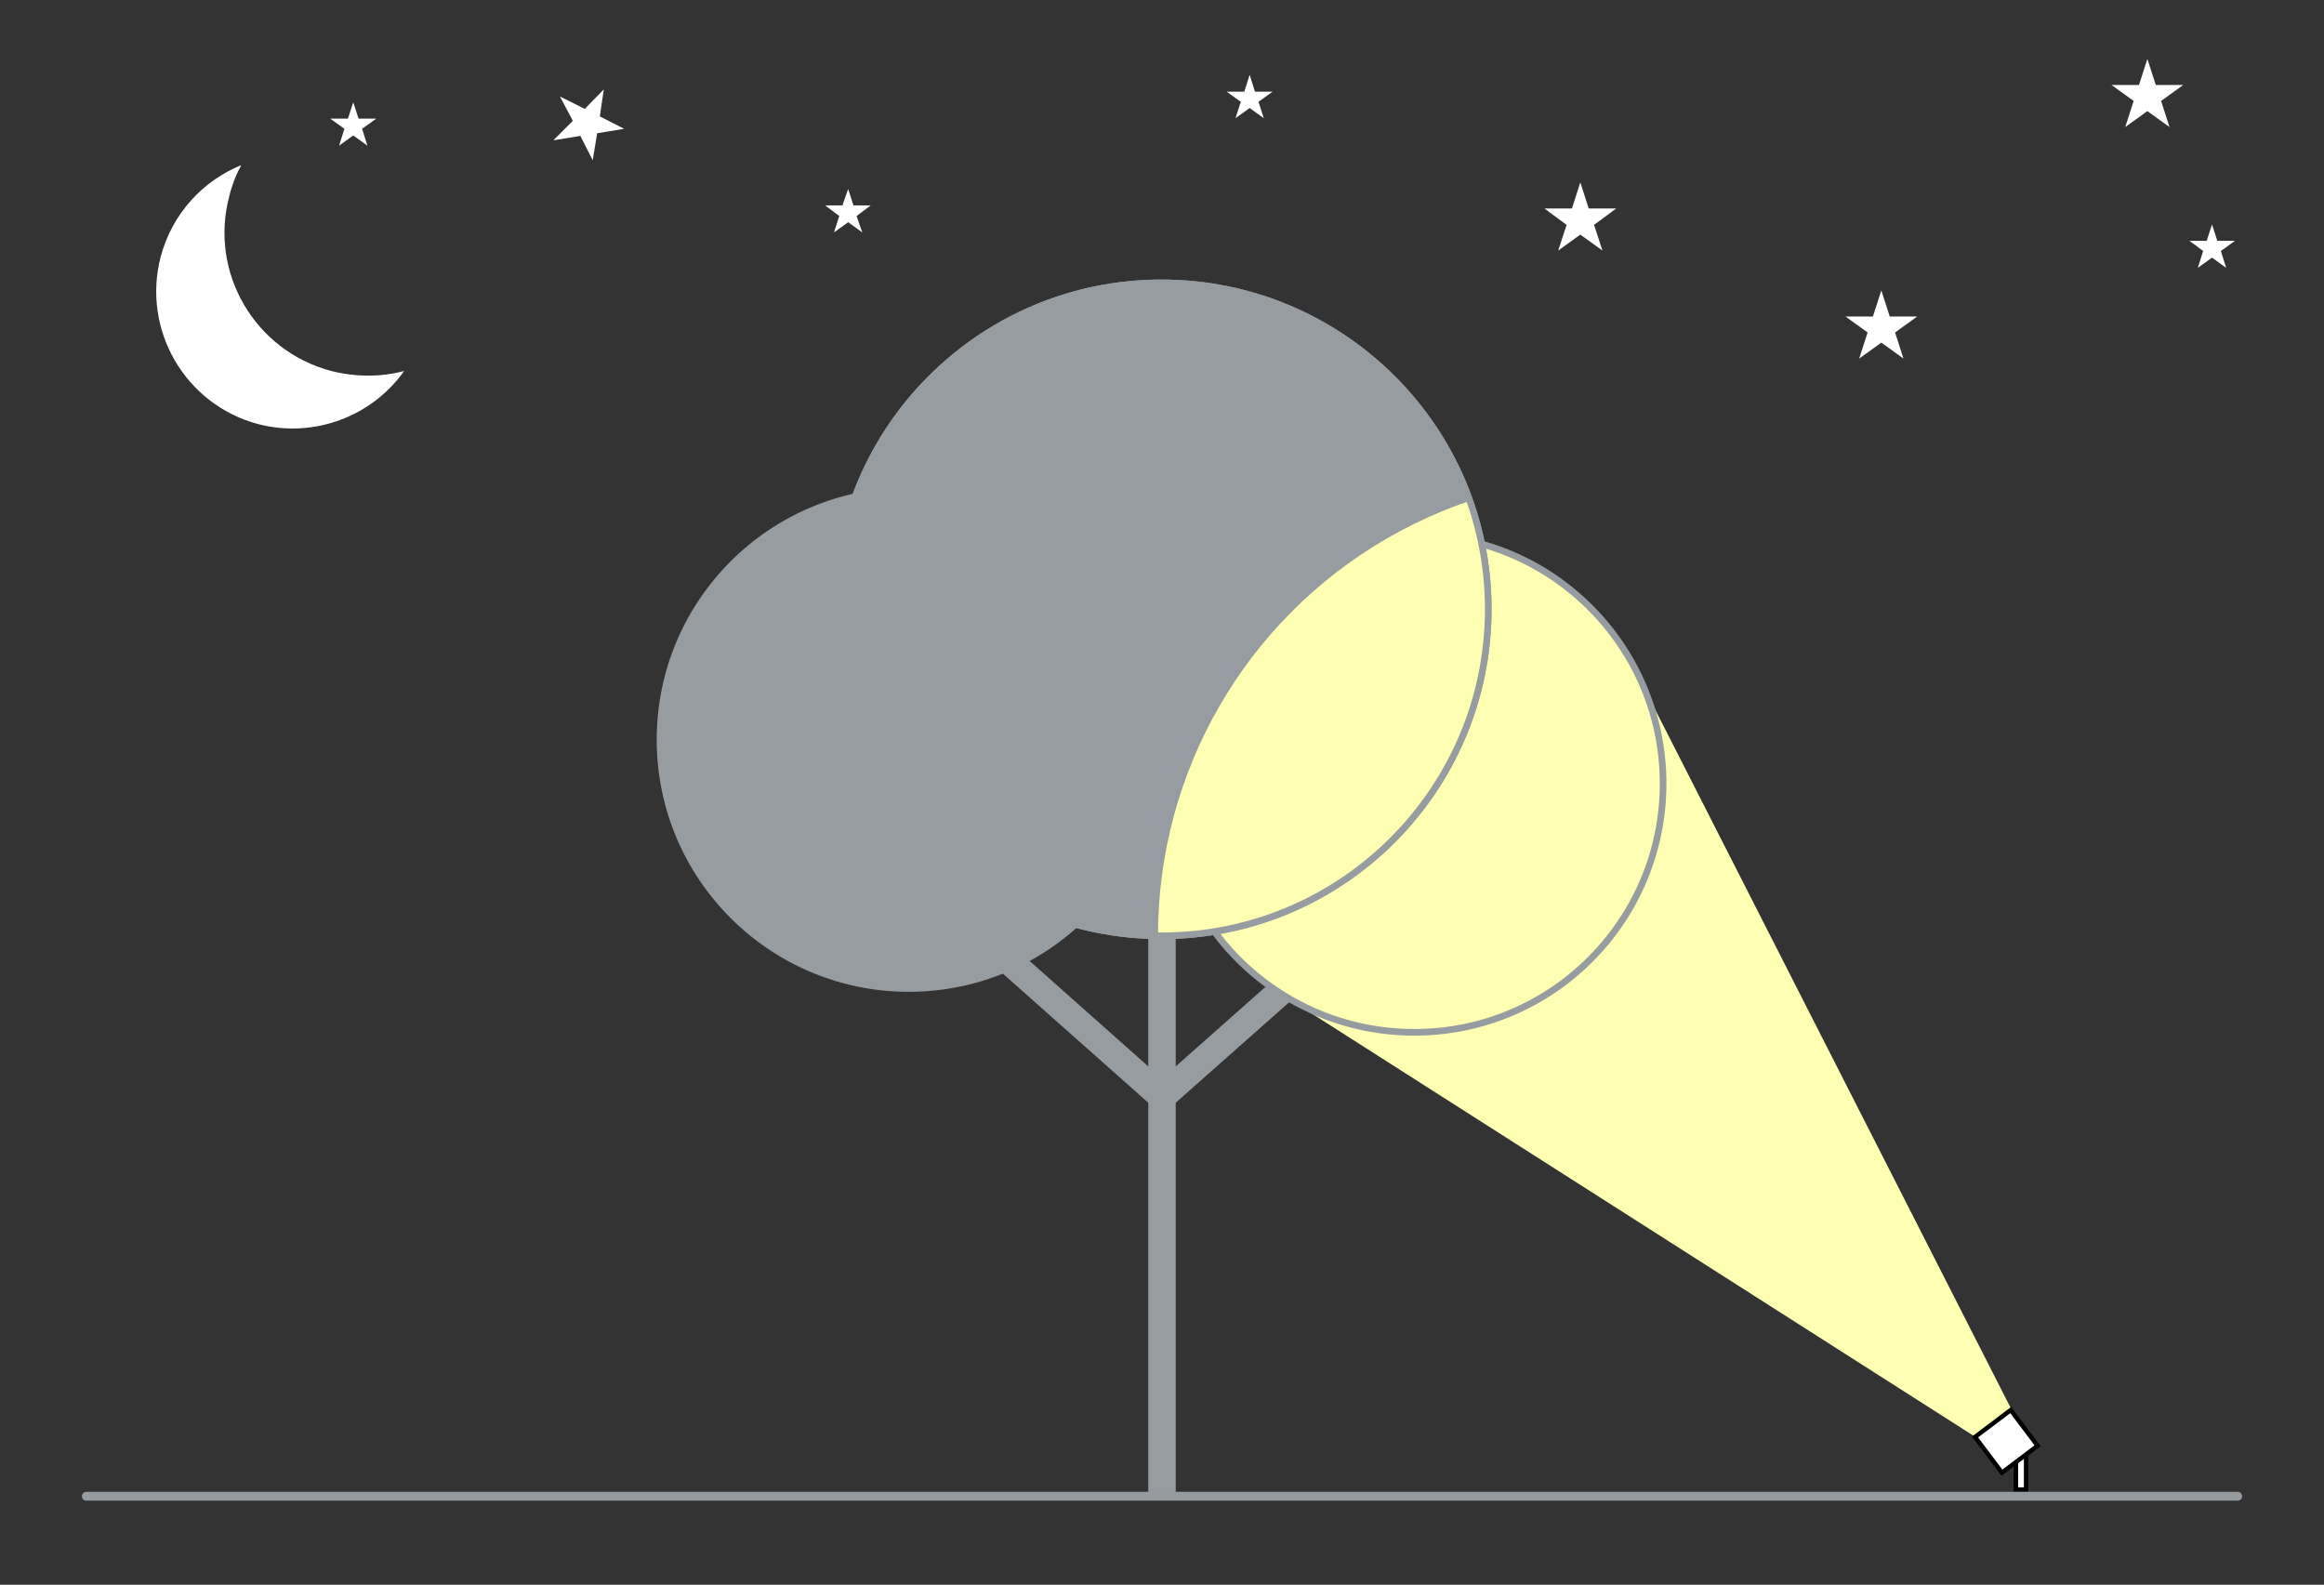 <?xml version="1.0" encoding="utf-8"?>
<!-- Generator: Adobe Illustrator 24.2.2, SVG Export Plug-In . SVG Version: 6.00 Build 0)  -->
<svg version="1.1" xmlns="http://www.w3.org/2000/svg" xmlns:xlink="http://www.w3.org/1999/xlink" x="0px" y="0px"
	 viewBox="0 0 525 358" style="enable-background:new 0 0 525 358;" xml:space="preserve">
<rect x="0" y="0" width="525" height="358" fill="#333333" stroke="none"/>
<style type="text/css">
	.st0{display:none;}
	.st1{display:inline;fill:#E1E1E1;}
	.st2{fill:#FFFFB3;}
	.st3{fill:#FFFFFF;stroke:#000000;stroke-miterlimit:10;}
	.st4{fill:#979CA1;}
	.st5{fill:#FFFFB3;stroke:#979CA1;stroke-width:1.5;stroke-miterlimit:10;}
	.st6{fill:#979CA1;stroke:#979CA1;stroke-width:1.5;stroke-miterlimit:10;}
	.st7{display:none;clip-path:url(#SVGID_2_);fill:#FFFFB3;}
	.st8{clip-path:url(#SVGID_2_);fill:#FFFFB3;}
	.st9{fill:none;stroke:#979CA1;stroke-width:1.5;stroke-miterlimit:10;}
	.st10{fill:none;stroke:#969BA0;stroke-width:2;stroke-linecap:round;}
	.st11{fill:#E1E1E1;}
	.st12{fill:#FFFFB2;}
	.st13{fill:#969BA0;}
	.st14{fill:none;stroke:#979CA1;stroke-width:6;}
	.st15{fill:none;stroke:#E1E1E1;stroke-width:6;}
	.st16{fill:none;}
	.st17{fill:#FFFFFF;}
</style>
<g id="illu">
	<g id="BG_1_" class="st0">
		<rect id="BG_5_" x="0" y="0" class="st1" width="525" height="358"/>
	</g>
	<g id="Ebene_1">
		<g>
			<g>
				<g>
					<polygon class="st2" points="291.7,226 446.4,324.7 454.5,318.6 367.7,148.1 					"/>
					<rect x="455.4" y="327.8" class="st3" width="2.3" height="8.7"/>
					
						<rect id="_x3C_Rechteck_x3E__2_" x="448.4" y="320.6" transform="matrix(0.798 -0.602 0.602 0.798 -104.659 338.711)" class="st3" width="10.1" height="10.1"/>
				</g>
				<polygon class="st4" points="294.3,223.7 290.2,219.1 265.6,240.9 265.6,211.3 259.4,211.3 259.4,240.9 223.5,209 219.4,213.6 
					259.4,249.1 259.4,338.4 265.6,338.4 265.6,249.1 				"/>
				<circle class="st5" cx="319.5" cy="177" r="56.2"/>
				<path class="st6" d="M336.2,137.6c0,40.7-33,73.8-73.8,73.8s-73.7-33-73.7-73.8c0-40.7,33-73.7,73.7-73.7
					S336.2,96.9,336.2,137.6z"/>
				<circle class="st6" cx="205.3" cy="167.1" r="56.2"/>
			</g>
			<g>
				<defs>
					<path id="SVGID_1_" d="M262.5,63.8c-40.7,0-73.7,33-73.7,73.7c0,40.7,33,73.8,73.7,73.8s73.8-33,73.8-73.8
						C336.2,96.9,303.2,63.8,262.5,63.8z"/>
				</defs>
				<clipPath id="SVGID_2_">
					<use xlink:href="#SVGID_1_"  style="overflow:visible;"/>
				</clipPath>
				<path class="st7" d="M417,182.8c0-27.5-13.3-52.1-34.1-68.4c-8.3-2.2-17.1-3.5-26.3-3.5c-52.5,0-95.1,39.9-95.1,89.2
					c0,27.5,13.3,52.1,34.1,68.4c8.3,2.2,17.1,3.5,26.3,3.5C374.4,272,417,232,417,182.8z"/>
				<circle class="st8" cx="365.2" cy="211.3" r="103.6"/>
			</g>
			<path class="st9" d="M336.2,137.6c0,40.7-33,73.8-73.8,73.8s-73.7-33-73.7-73.8c0-40.7,33-73.7,73.7-73.7S336.2,96.9,336.2,137.6
				z"/>
		</g>
	</g>
	<line id="Bodenlinie_1_" class="st10" x1="19.5" y1="338" x2="505.5" y2="338"/>
</g>
<g id="library">
	<rect id="BG_3_" x="-1512.8" y="0" class="st11" width="1379.8" height="358"/>
	<g>
		<polygon class="st2" points="-1675.7,170.3 -1626,337 -1609.9,337 -1572.2,189 		"/>
		<rect id="Bodeneinbauleuchte_1_" x="-1626" y="337" width="16.1" height="16.5"/>
	</g>
	<g>
		<polygon class="st12" points="-1605.6,226.5 -1721.5,150.2 -1750.6,113 -1857.5,307 -1846.9,319.5 		"/>
		<g id="Scheinwerfer_1_">
			<g>
				<polygon points="-1862.1,319.3 -1862,337 -1865.9,337 -1865.8,319 				"/>
			</g>
			
				<rect x="-1866.4" y="310.2" transform="matrix(0.765 -0.644 0.644 0.765 -641.548 -1121.805)" width="16.1" height="16.5"/>
		</g>
	</g>
	<g>
		<g>
			<path class="st13" d="M-1293.2,137.3c0,40.7-33,73.8-73.8,73.8s-73.7-33-73.7-73.8c0-40.7,33-73.7,73.7-73.7
				S-1293.2,96.6-1293.2,137.3z"/>
			<path class="st13" d="M-1253.6,177c0,31.1-25.2,56.2-56.2,56.2c-31.1,0-56.2-25.2-56.2-56.2c0-31.1,25.2-56.2,56.2-56.2
				C-1278.8,120.7-1253.6,145.9-1253.6,177z"/>
			<circle class="st13" cx="-1424.1" cy="166.8" r="56.2"/>
		</g>
		<g>
			<line class="st14" x1="-1367" y1="338.1" x2="-1367" y2="193.4"/>
			<polyline class="st14" points="-1423.9,197 -1367,247.5 -1310,197 			"/>
		</g>
	</g>
	<g>
		<path class="st13" d="M-935.1,153.5h-95.8c0-65.6,21.4-150.4,47.9-150.4S-935.1,87.9-935.1,153.5z"/>
		<g>
			<line class="st14" x1="-983" y1="338.1" x2="-983" y2="35.5"/>
		</g>
	</g>
	<g>
		<path class="st4" d="M-145,162.8c0,81-16.6,146.7-37.1,146.7s-37.1-65.7-37.1-146.7c0-81,16.6-146.7,37.1-146.7
			S-145,81.7-145,162.8z"/>
		<line class="st14" x1="-182.5" y1="338.1" x2="-182.5" y2="187.6"/>
	</g>
	<g>
		<path class="st4" d="M-387,264.3c0,22.7-38.2,41.2-85.3,41.2s-85.3-18.4-85.3-41.2c0-22.7,38.2-41.2,85.3-41.2
			S-387,241.6-387,264.3z"/>
		<polyline class="st14" points="-514.4,287.5 -472.3,317.9 -437.5,293 		"/>
		<line class="st14" x1="-472.3" y1="338.1" x2="-472.3" y2="262.4"/>
	</g>
	<g>
		<path class="st13" d="M-712,170.4c0,50.6-41,91.6-91.6,91.6c-50.6,0-91.6-41-91.6-91.6c0-50.6,41-91.6,91.6-91.6
			C-753,78.8-712,119.9-712,170.4z"/>
		<line class="st14" x1="-804.1" y1="338.1" x2="-804.1" y2="193.4"/>
		<polyline class="st14" points="-851.9,234.2 -804.2,287.3 -722.9,169.7 		"/>
	</g>
	<g>
		<g>
			<line class="st14" x1="-633.9" y1="338.1" x2="-633.9" y2="273.5"/>
		</g>
		<g>
			<path class="st13" d="M-595.4,300.4c0,18.3-17.4,33.1-38.9,33.1c-21.5,0-38.9-14.8-38.9-33.1c0-18.3,17.4-33.1,38.9-33.1
				C-612.8,267.3-595.4,282.1-595.4,300.4z"/>
			<path class="st13" d="M-583.4,309.9c0,9-8.1,16.2-18.1,16.2s-18.1-7.3-18.1-16.2c0-9,8.1-16.2,18.1-16.2S-583.4,301-583.4,309.9z
				"/>
			<path class="st13" d="M-596.9,320.2c0,9-8.1,16.2-18.1,16.2c-10,0-18.1-7.3-18.1-16.2c0-9,8.1-16.2,18.1-16.2
				C-605,304-596.9,311.2-596.9,320.2z"/>
			<path class="st13" d="M-644,305.3c0,13.3-9.9,24-22,24s-22-10.7-22-24c0-13.3,9.9-24,22-24S-644,292.1-644,305.3z"/>
		</g>
		<g>
			<line class="st15" x1="-633.9" y1="333.2" x2="-633.9" y2="293"/>
		</g>
		<polyline class="st15" points="-666.1,305.3 -633.9,326.6 -608.8,313.6 		"/>
	</g>
	<path class="st4" d="M-271.3,280c2.2-4.6,3.4-9.7,3.4-15c0-22.5-21.4-40.8-47.9-40.8s-47.9,18.3-47.9,40.8c0,1,0.1,1.9,0.1,2.9
		c-4.7,4.6-7.6,10.8-7.6,17.6c0,14,12.2,25.3,27.1,25.3c6.7,0,12.9-2.3,17.6-6.1c3.4,0.7,7,1,10.6,1c3.5,0,6.9-0.3,10.2-0.9
		c3.9,5.9,11,9.8,19.2,9.8c12.3,0,22.3-8.9,22.3-20C-264.1,288.9-266.9,283.7-271.3,280z"/>
	<polyline class="st14" points="-347.5,286.9 -315.8,318 -283.3,298.3 	"/>
	<line class="st14" x1="-315.8" y1="338.1" x2="-315.8" y2="265"/>
</g>
<g id="Hilfslinien">
</g>
<g id="Bounding_box">
	<rect id="BG_2_" y="0" class="st16" width="525" height="358"/>
	<polygon class="st17" points="425,65.6 426.9,71.5 433.1,71.5 428.1,75.1 430,81 425,77.4 420,81 421.9,75.1 416.9,71.5 
		423.1,71.5 	"/>
	<polygon class="st17" points="357,41.2 358.9,47.1 365.1,47.1 360.1,50.8 362,56.6 357,53 352,56.6 353.9,50.8 348.9,47.1 
		355.1,47.1 	"/>
	<polygon class="st17" points="485.1,13.3 487,19.2 493.2,19.2 488.2,22.8 490.1,28.7 485.1,25.1 480.1,28.7 482,22.8 477,19.2 
		483.2,19.2 	"/>
	<polygon class="st17" points="282.3,16.9 283.5,20.7 287.5,20.7 284.3,23 285.5,26.7 282.3,24.4 279.1,26.7 280.3,23 277.1,20.7 
		281.1,20.7 	"/>
	<polygon class="st17" points="191.6,42.7 192.8,46.4 196.7,46.4 193.5,48.8 194.8,52.5 191.6,50.2 188.4,52.5 189.6,48.8 
		186.4,46.4 190.3,46.4 	"/>
	<polygon class="st17" points="79.8,23.1 81,26.8 85,26.8 81.8,29.1 83,32.9 79.8,30.6 76.6,32.9 77.8,29.1 74.6,26.8 78.6,26.8 	
		"/>
	<polygon class="st17" points="499.7,50.7 500.9,54.4 504.9,54.4 501.7,56.7 502.9,60.5 499.7,58.2 496.5,60.5 497.7,56.7 
		494.6,54.4 498.5,54.4 	"/>
	<polygon class="st17" points="126.5,21.8 132.1,24.6 136.4,20.2 135.5,26.3 141,29.1 134.9,30.1 133.9,36.2 131.1,30.7 125,31.7 
		129.4,27.3 	"/>
</g>
<g id="Leuchten">
	<path class="st17" d="M91.3,83.8c-7.2,10.2-20.3,15.3-33,12C41.8,91.4,32,74.5,36.3,58c2.6-9.8,9.6-17.2,18.2-20.7
		c-1.2,2.2-2.1,4.5-2.7,7c-4.6,17.2,5.7,34.9,23,39.5C80.4,85.2,86.1,85.2,91.3,83.8"/>
</g>
</svg>
